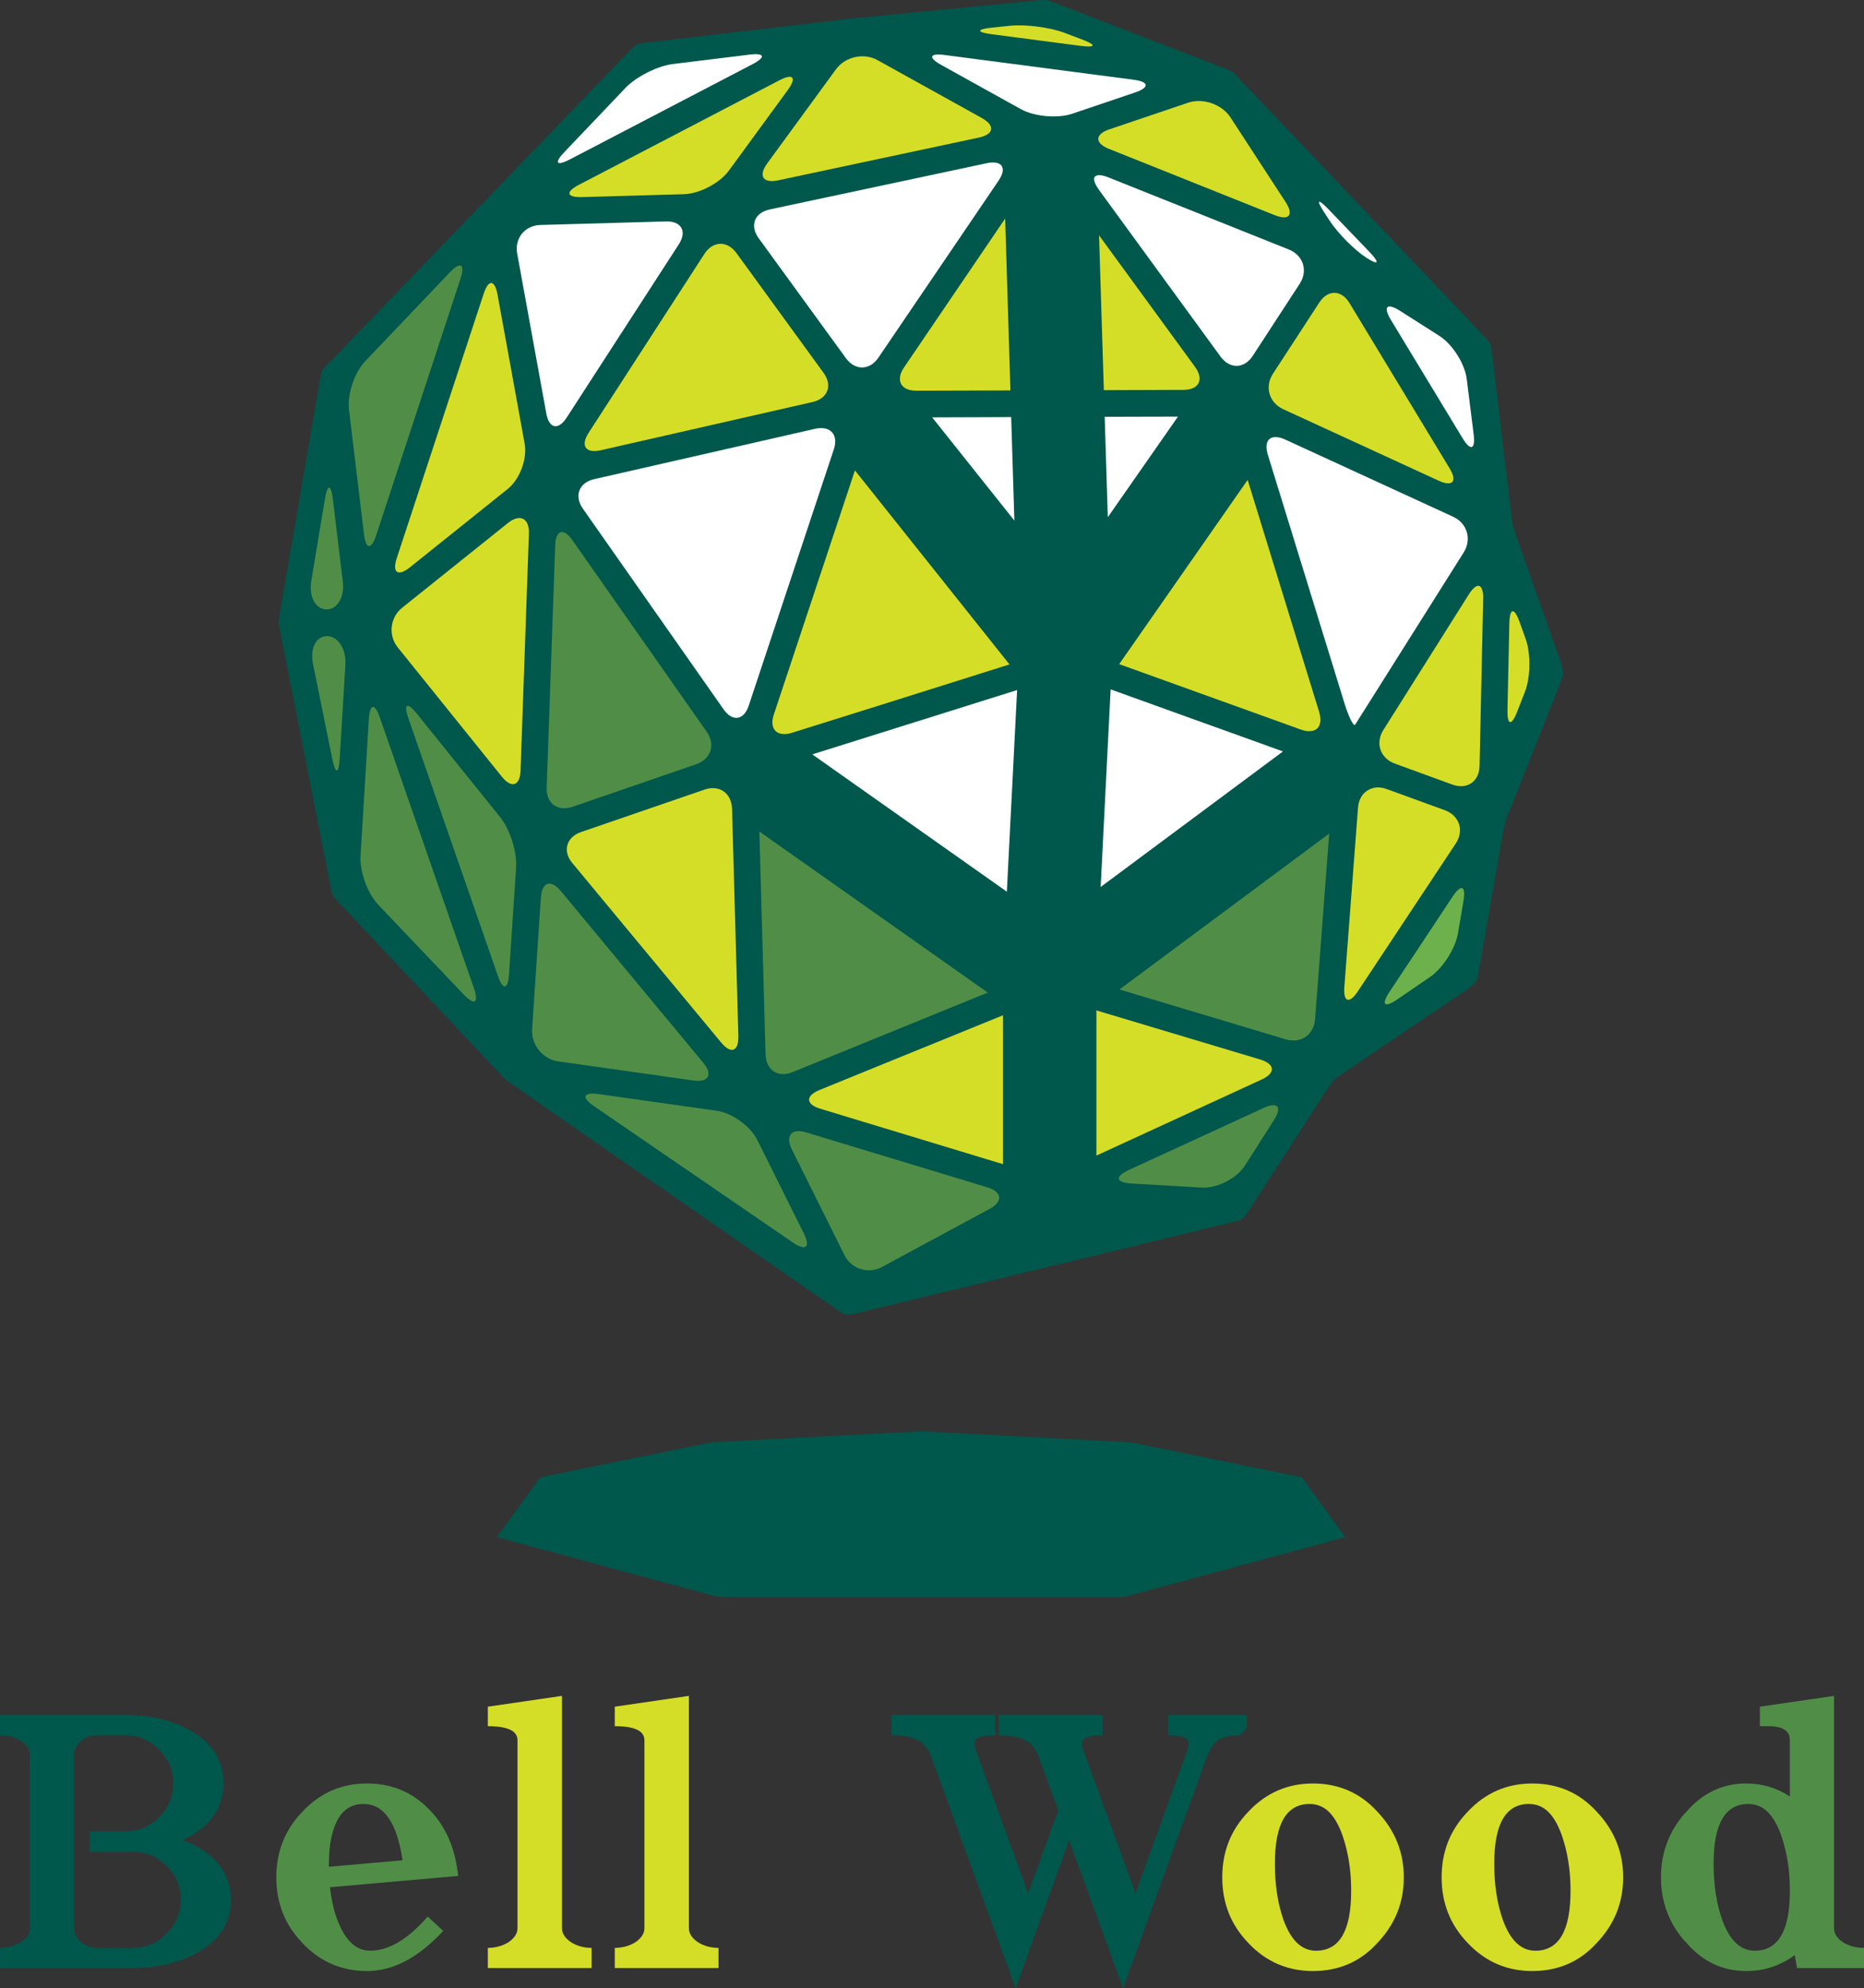 <?xml version="1.0" encoding="UTF-8"?><svg id="b" xmlns="http://www.w3.org/2000/svg" viewBox="0 0 1000 1066.508"><rect x="0" y="0" width="1000" height="1066.508" fill="#333333" stroke="none"/><g id="c"><path d="M123.932,1019.062c0,12.572-6.343,22.222-19.031,28.952-9.771,5.119-20.999,7.685-33.687,7.685H0v-10.815c2.084-.056,4.095-.356,6.032-.892,1.935-.536,3.647-1.264,5.138-2.188,1.487-.923,2.68-2.027,3.574-3.31.892-1.277,1.34-2.693,1.34-4.242v-92.927c0-1.487-.448-2.873-1.34-4.156-.894-1.28-2.087-2.395-3.574-3.35-1.491-.951-3.203-1.683-5.138-2.191-1.937-.502-3.948-.756-6.032-.756v-10.992h67.193c12.688,0,23.917,2.563,33.687,7.682,12.688,6.734,19.031,16.387,19.031,28.952,0,9.532-3.663,17.456-10.99,23.768-1.669,1.373-3.382,2.591-5.138,3.663-1.759,1.075-3.65,2.116-5.674,3.127,2.381.837,4.631,1.835,6.746,2.993,2.113,1.165,4.125,2.429,6.03,3.799,4.348,3.334,7.609,7.102,9.785,11.304,2.174,4.196,3.261,8.832,3.261,13.892ZM97.038,1019.062c0-7.087-2.563-13.105-7.685-18.051-2.502-2.619-5.271-4.555-8.309-5.807-3.038-1.252-6.315-1.875-9.829-1.875h-23.052v-10.992h19.031c3.574,0,6.865-.626,9.874-1.878,3.007-1.249,5.762-3.124,8.265-5.627,2.561-2.622,4.482-5.435,5.764-8.444,1.28-3.006,1.921-6.3,1.921-9.873,0-6.969-2.563-12.956-7.685-17.958-5.003-5.125-11.05-7.685-18.139-7.685h-15.189c-1.61,0-3.159.267-4.647.803-1.491.536-2.786,1.28-3.887,2.234-1.103.954-1.996,2.055-2.68,3.306-.685,1.249-1.027,2.622-1.027,4.109v92.927c0,1.491.342,2.876,1.027,4.156.685,1.283,1.577,2.398,2.68,3.35,1.102.954,2.397,1.714,3.887,2.278,1.487.57,3.037.849,4.647.849h19.21c3.514,0,6.791-.626,9.829-1.875,3.038-1.252,5.807-3.189,8.309-5.81,5.122-5.119,7.685-11.168,7.685-18.137Z" fill="#00574c"/><path d="M177.012,1012.36c.476,4.112,1.161,7.927,2.055,11.441.894,3.514,2.025,6.7,3.396,9.557,3.99,8.701,9.351,13.046,16.083,13.046,5.005,0,10.082-1.531,15.235-4.599,5.152-3.068,10.378-7.642,15.682-13.715l8.309,7.685c-13.285,14.354-26.896,21.531-40.835,21.531-13.641,0-25.169-4.974-34.58-14.921-4.825-5.005-8.385-10.44-10.677-16.309-2.295-5.863-3.441-12.222-3.441-19.076,0-6.79,1.147-13.117,3.441-18.986,2.292-5.866,5.852-11.301,10.677-16.306,9.411-10.006,20.939-15.014,34.58-15.014,12.925,0,23.858,4.468,32.793,13.405,4.407,4.289,7.981,9.442,10.722,15.457,2.739,6.018,4.526,12.928,5.361,20.731l-68.801,6.074ZM176.476,1001.371l39.494-3.483c-2.98-20.136-9.95-30.201-20.909-30.201-6.791,0-11.706,3.365-14.743,10.096-2.563,5.541-3.843,12.835-3.843,21.89v1.698Z" fill="#508e47"/><path d="M261.721,1055.7v-10.815c2.025,0,4.005-.267,5.942-.803,1.935-.536,3.633-1.28,5.093-2.234,1.46-.951,2.637-2.07,3.53-3.353.894-1.277,1.34-2.693,1.34-4.242v-100.789c0-5.005-5.302-7.505-15.905-7.505v-10.455l39.762-5.807v124.557c0,1.549.446,2.966,1.34,4.242.894,1.283,2.068,2.402,3.53,3.353,1.46.954,3.141,1.698,5.048,2.234,1.906.536,3.901.803,5.987.803v10.815h-55.667Z" fill="#d5de27"/><path d="M329.812,1055.7v-10.815c2.025,0,4.005-.267,5.942-.803,1.935-.536,3.633-1.28,5.093-2.234,1.46-.951,2.637-2.07,3.53-3.353.894-1.277,1.34-2.693,1.34-4.242v-100.789c0-5.005-5.302-7.505-15.905-7.505v-10.455l39.762-5.807v124.557c0,1.549.446,2.966,1.34,4.242.894,1.283,2.068,2.402,3.53,3.353,1.46.954,3.141,1.698,5.048,2.234,1.906.536,3.901.803,5.987.803v10.815h-55.667Z" fill="#d5de27"/><path d="M665.071,930.873c-2.504,0-4.679.192-6.523.579-1.847.387-3.455,1.026-4.825,1.921-1.373.892-2.563,2.098-3.576,3.616-1.013,1.522-1.906,3.384-2.68,5.587l-44.945,123.931-28.949-79.255-28.683,79.255-45.212-123.931c-1.549-4.348-4.007-7.384-7.372-9.114-3.367-1.729-8.057-2.591-14.073-2.591v-10.992h55.666v10.992c-7.326,0-10.988,1.339-10.988,4.019,0,1.608.059,2.473.18,2.594l28.503,78.09,16.173-44.406-10.455-28.593c-1.549-4.348-4.007-7.384-7.372-9.114s-8.057-2.591-14.072-2.591v-10.992h55.667v10.992c-7.329,0-10.992,1.339-10.992,4.019,0,1.608.059,2.473.18,2.594l28.503,78.09,27.341-75.5c.716-2.027,1.072-3.756,1.072-5.184,0-2.68-3.663-4.019-10.988-4.019v-10.992h42.262v7.149l-3.839,3.843Z" fill="#00574c"/><path d="M753.111,1006.999c0,6.91-1.19,13.288-3.573,19.123-2.383,5.841-5.959,11.258-10.722,16.263-4.648,5.063-9.845,8.816-15.593,11.258s-12.017,3.663-18.81,3.663c-13.641,0-25.165-4.974-34.577-14.921-4.828-5.005-8.385-10.44-10.679-16.309-2.293-5.863-3.44-12.222-3.44-19.076,0-6.79,1.147-13.117,3.44-18.986,2.293-5.866,5.851-11.301,10.679-16.306,9.411-10.006,20.936-15.014,34.577-15.014,6.793,0,13.062,1.24,18.81,3.712,5.748,2.47,10.945,6.238,15.593,11.301,9.529,10.006,14.295,21.772,14.295,35.292ZM724.878,1014.327c0-5.717-.403-11.035-1.209-15.95-.803-4.915-1.98-9.606-3.53-14.075-2.024-5.596-4.465-9.767-7.326-12.507s-6.284-4.109-10.276-4.109c-12.392,0-18.587,10.66-18.587,31.986,0,5.6.372,10.889,1.119,15.86.744,4.977,1.89,9.696,3.44,14.162,3.991,11.143,9.829,16.709,17.515,16.709,12.566,0,18.853-10.691,18.853-32.076Z" fill="#d5de27"/><path d="M870.792,1006.999c0,6.91-1.19,13.288-3.573,19.123-2.383,5.841-5.959,11.258-10.722,16.263-4.648,5.063-9.845,8.816-15.593,11.258s-12.017,3.663-18.81,3.663c-13.641,0-25.165-4.974-34.577-14.921-4.828-5.005-8.385-10.44-10.679-16.309-2.293-5.863-3.44-12.222-3.44-19.076,0-6.79,1.147-13.117,3.44-18.986,2.293-5.866,5.851-11.301,10.679-16.306,9.411-10.006,20.936-15.014,34.577-15.014,6.793,0,13.062,1.24,18.81,3.712,5.748,2.47,10.945,6.238,15.593,11.301,9.529,10.006,14.295,21.772,14.295,35.292ZM842.559,1014.327c0-5.717-.403-11.035-1.209-15.95-.803-4.915-1.98-9.606-3.53-14.075-2.024-5.596-4.465-9.767-7.326-12.507-2.86-2.739-6.284-4.109-10.276-4.109-12.392,0-18.587,10.66-18.587,31.986,0,5.6.372,10.889,1.119,15.86.744,4.977,1.89,9.696,3.44,14.162,3.991,11.143,9.829,16.709,17.515,16.709,12.566,0,18.853-10.691,18.853-32.076Z" fill="#d5de27"/><path d="M964.079,1055.7l-1.249-6.972c-3.753,2.801-7.806,4.927-12.154,6.39-4.348,1.46-8.965,2.188-13.849,2.188-13.046,0-24.007-5.361-32.882-16.083v.18c-4.351-4.946-7.583-10.276-9.696-15.996-2.113-5.717-3.17-11.85-3.17-18.407,0-13.102,4.289-24.57,12.866-34.397v.177c8.875-10.722,19.836-16.086,32.882-16.086,8.519,0,16.321,2.324,23.412,6.972v-30.201c0-5.005-3.843-7.505-11.528-7.505h-4.558v-10.455l39.764-5.807v124.557c0,1.549.431,2.966,1.295,4.242.861,1.283,2.024,2.402,3.483,3.353,1.46.954,3.173,1.698,5.138,2.234,1.968.536,4.022.803,6.167.803v10.815h-35.921ZM960.239,1014.327c0-5.717-.403-11.035-1.209-15.95-.803-4.915-1.98-9.606-3.53-14.075-2.024-5.596-4.465-9.767-7.326-12.507s-6.284-4.109-10.276-4.109c-12.392,0-18.587,10.66-18.587,31.986,0,5.6.372,10.889,1.119,15.86.744,4.977,1.89,9.696,3.44,14.162,3.991,11.143,9.829,16.709,17.515,16.709,12.566,0,18.853-10.691,18.853-32.076Z" fill="#508e47"/><polygon points="494.149 767.785 381.623 773.685 289.824 792.481 266.54 824.57 385.31 856.696 602.988 856.696 721.758 824.57 698.474 792.481 606.676 773.685 494.149 767.785" fill="#00574c"/><path d="M792.071,526.086c.394-.992.95-3.134,1.234-4.76l13.445-76.808c.284-1.625,1.015-4.21,1.624-5.744l28.843-72.678c.609-1.534,1.258-3.551,1.442-4.484s-.687-4.6-1.236-6.156l-24.829-70.431c-.549-1.556-1.158-4.17-1.354-5.808l-10.722-89.598c-.196-1.638-.366-3.053-.378-3.144s-.052-.33-.052-.332-.001-.009-.001-.012-.017-.082-.033-.16-.063-.279-.063-.279-.002-.008-.004-.016l-.002-.007-.001-.003c-.001-.004-.213-.534-.47-1.179s-2.31-3.071-3.447-4.267l-131.786-138.618c-1.137-1.196-2.274-2.361-2.526-2.589l-.237-.201c-.101-.085-.19-.181-.295-.26-.475-.358-.986-.676-1.554-.911l-.066-.029c-.073-.028-1.392-.536-2.932-1.129L565.635,1.426c-1.54-.593-3.286-1.203-3.88-1.355s-3.533-.037-5.175.123l-96.569,9.438c-1.642.161-3.009.294-3.037.297s-1.443.168-3.082.36l-106.936,12.516c-1.639.192-3.694.563-4.568.825s-3.675,2.643-4.82,3.831l-161.47,167.686c-1.144,1.189-2.083,2.164-2.085,2.167l-.003.003c-.344.358-.644.757-.91,1.184-.082.132-.137.275-.21.412-.161.301-.315.605-.433.932-.068.188-.107.382-.159.574l-.058.215c-.066.235-.349,1.758-.629,3.384l-21.547,125.41c-.279,1.626-.551,3.674-.604,4.55l.13.78.013.076c-.007.082.248,1.473.567,3.092l27.151,137.585c.319,1.619.656,3.18.748,3.468l.084.263c.043.134.075.263.126.395.315.816.768,1.539,1.329,2.168l.045.051c.033.066.985,1.104,2.117,2.305l86.951,92.348c1.131,1.201,2.243,2.368,2.472,2.592s2,1.502,3.356,2.442l174.139,120.787c1.356.94,2.682,1.851,2.947,2.023l.251.133c.364.193.748.354,1.145.483.195.063.4.022.598.067.519.121,1.027.173,1.562.176.392.002.763-.003,1.15-.065l.193-.03c.212-.001,1.698-.321,3.301-.709l201.311-48.793c1.604-.389,2.961-.732,3.017-.763l.057-.015c.776-.208,1.498-.537,2.149-.979.097-.065.185-.131.278-.201.633-.475,1.183-1.044,1.63-1.702l.031-.045c.045-.039.814-1.205,1.71-2.591l43.637-67.494c.896-1.386,2.747-3.275,4.114-4.199l69.488-46.969c1.367-.924,4.419-3.58,4.813-4.572Z" fill="#00574c"/><path d="M373.536,409.929c7.882-2.713,10.416-10.517,5.63-17.343l-72.074-102.798c-4.786-6.826-8.941-5.594-9.234,2.737l-4.578,130.061c-.293,8.331,5.916,12.928,13.799,10.215l66.457-22.872Z" fill="#508e47"/><path d="M386.869,559.208c5.305,6.416,9.448,4.85,9.246-3.486l-3.335-120.042-.051-1.92c-.05-1.061-.151-2.122-.455-3.031-1.516-6.366-7.427-9.549-14.298-7.174l-66.286,22.786c-7.882,2.728-10.003,10.206-4.648,16.622l79.826,96.246Z" fill="#d5de27"/><path d="M784.616,235.025c4.32,7.13,7.007,6.195,5.971-2.076l-3.705-29.584c-1.036-8.272-7.637-18.703-14.669-23.18l-21.119-13.447c-7.032-4.477-9.251-2.308-4.931,4.822l38.453,63.465Z" fill="#fff"/><path d="M410.716,565.725c.253,8.336,6.719,12.58,14.449,9.397l104.733-42.691-122.518-86.394,3.335,119.688Z" fill="#508e47"/><path d="M529.402,87.536l-116.491,24.818c-8.153,1.737-10.812,8.674-5.909,15.416l46.814,64.367c4.903,6.742,12.747,6.615,17.43-.282l64.466-94.938c4.683-6.897,1.844-11.118-6.309-9.381Z" fill="#fff"/><path d="M469.676,572.445l-29.96,12.226c-7.73,3.132-7.528,7.73.455,10.105l97.913,29.707v-79.876l-40.317,16.42c-7.73,3.132-20.361,8.286-28.091,11.418Z" fill="#d5de27"/><path d="M484.984,197.112c-1.263,1.819-1.97,3.536-2.122,5.103-.505,3.537,1.566,6.215,5.608,7.073.96.202,2.021.303,3.183.303l50.422-.151-2.83-92.204-54.261,79.876Z" fill="#d5de27"/><path d="M641.15,196.859l-51.533-70.631,2.577,83.059,42.692-.152c8.336,0,11.165-5.557,6.265-12.277Z" fill="#d5de27"/><path d="M727.038,388.694c.808-1.314,5.153-8.134,9.599-15.207l48.603-77.148c4.446-7.073,1.92-15.662-5.659-19.148l-90.132-41.429c-1.516-.707-2.88-1.111-4.092-1.212-4.547-.606-6.821,2.425-5.558,7.932.051.455.202.909.354,1.414l40.924,132.723c2.425,7.983,5.103,13.389,5.962,12.075Z" fill="#fff"/><path d="M707.811,162.253l-24.899,38.219c-4.551,6.985-2.077,15.549,5.497,19.032l83.342,38.324c7.574,3.483,10.237.499,5.917-6.631l-53.729-88.68c-4.32-7.13-11.577-7.248-16.128-.264Z" fill="#d5de27"/><path d="M689.854,557.541c7.982,2.375,15.005-2.476,15.662-10.761l7.578-99.631-112.514,83.615,89.274,26.777Z" fill="#508e47"/><path d="M676.111,568.352l-84.474-25.312c-1.162-.354-2.324-.707-3.436-1.061v77.906l88.668-40.822c7.578-3.486,7.225-8.286-.758-10.711Z" fill="#d5de27"/><path d="M401.672,378.539l45.673-137.523c.253-.758.455-1.516.556-2.223.556-3.234-.202-5.81-2.021-7.376-1.869-1.667-4.8-2.223-8.538-1.415l-118.577,27.03c-8.134,1.819-10.863,8.942-6.113,15.763l75.532,107.714c4.8,6.82,10.862,5.911,13.489-1.97Z" fill="#fff"/><path d="M272.451,280.59l-56.725,45.434c-6.507,5.211-7.552,14.787-2.323,21.279l55.833,69.323c5.229,6.492,9.747,4.988,10.04-3.343l4.472-127.022c.293-8.331-4.79-10.884-11.297-5.672Z" fill="#d5de27"/><path d="M219.972,304.274l52.375-41.95c6.506-5.211,10.608-16.186,9.115-24.387l-14.535-79.832c-1.493-8.202-4.845-8.432-7.449-.513l-46.603,141.759c-2.604,7.919.59,10.135,7.096,4.923Z" fill="#d5de27"/><path d="M787.946,318.92l-45.808,72.675c-4.445,7.052-1.674,15.159,6.158,18.014l30.886,11.262c7.832,2.855,14.388-1.627,14.569-9.961l1.948-89.658c.181-8.334-3.308-9.383-7.753-2.331Z" fill="#d5de27"/><path d="M499.383,369.697l42.186-13.287-82.908-104.077-43.5,130.904c-1.819,5.457-.303,9.246,3.385,10.256.556.151,1.111.253,1.768.253,1.364.101,2.88-.101,4.547-.657l45.622-14.298c7.932-2.526,20.967-6.618,28.899-9.094Z" fill="#d5de27"/><path d="M818.491,342.735l-3.307-9.219c-2.815-7.847-5.266-7.448-5.447.887l-1.007,46.389c-.181,8.334,2.152,8.8,5.184,1.035l4.181-10.706c3.032-7.765,3.21-20.538.396-28.385Z" fill="#d5de27"/><path d="M589.515,101.775l65.326,89.577c4.901,6.72,12.681,6.517,17.228-.455l25.211-38.7c4.547-6.972,1.92-15.207-5.81-18.34l-96.801-38.701c-2.678-1.061-4.699-1.414-6.012-1.061-2.274.455-2.324,2.88.202,6.669.152.303.404.657.657,1.01Z" fill="#fff"/><path d="M665.451,394.857c-7.882-2.829-20.715-7.427-28.545-10.256l-41.075-14.803-5.355,105.997,97.812-72.702-22.836-8.235Z" fill="#fff"/><path d="M703.04,392.18c2.577-.152,4.345-1.465,5.002-3.739.556-1.667.455-3.84-.303-6.416l-38.397-124.589-68.913,98.822,97.509,35.113c1.92.707,3.637.96,5.103.809Z" fill="#d5de27"/><polygon points="540.155 478.321 545.662 370.152 435.775 404.659 540.155 478.321" fill="#fff"/><polygon points="542.479 223.737 500.09 223.889 544.197 279.261 542.479 223.737" fill="#fff"/><polygon points="631.955 223.484 592.648 223.585 594.315 277.443 631.955 223.484" fill="#fff"/><path d="M377.251,570.045l-76.397-92.093c-5.323-6.416-10.13-4.86-10.684,3.458l-4.705,70.7c-.554,8.318,5.747,16.077,14.001,17.244l72.455,10.236c8.254,1.166,10.653-3.129,5.331-9.545Z" fill="#508e47"/><path d="M529.684,636.912l-97.104-29.451c-7.977-2.419-11.464,1.706-7.748,9.169l28.207,56.645c3.716,7.462,12.759,10.329,20.095,6.371l57.716-31.139c7.337-3.958,6.812-9.176-1.165-11.596Z" fill="#508e47"/><path d="M406.29,611.524c-3.716-7.462-13.51-14.522-21.764-15.688l-63.404-8.958c-8.254-1.166-9.382,1.736-2.507,6.45l106.855,73.253c6.876,4.714,9.461,2.465,5.745-4.998l-24.926-50.059Z" fill="#508e47"/><path d="M223.636,382.841c-5.229-6.492-7.268-5.362-4.531,2.513l47.987,138.081c2.737,7.874,5.428,7.511,5.982-.807l3.813-57.296c.554-8.318-3.272-20.435-8.501-26.928l-44.75-55.563Z" fill="#508e47"/><path d="M203.773,384.866c-2.736-7.874-5.388-7.509-5.893.812l-4.461,73.571c-.504,8.321,3.785,20.069,9.533,26.107l45.845,48.161c5.748,6.038,8.211,4.535,5.475-3.339l-50.499-145.312Z" fill="#508e47"/><path d="M775.136,434.619l-31.223-11.368c-3.587-1.313-6.972-1.061-9.65.404-3.183,1.667-5.355,5.052-5.709,9.549l-.202,2.627-7.124,93.467c-.657,8.285,2.577,9.448,7.225,2.476l52.544-79.321c4.597-6.922,1.97-14.955-5.861-17.835Z" fill="#d5de27"/><path d="M677.892,594.334l-72.358,33.296c-7.573,3.485-6.96,6.732,1.362,7.216l37.744,2.196c8.322.484,18.803-4.868,23.29-11.893l15.572-24.378c4.487-7.026,1.963-9.922-5.61-6.437Z" fill="#508e47"/><path d="M779.284,480.981l-33.848,51.065c-4.606,6.948-2.744,8.783,4.137,4.077l17.58-12.023c6.881-4.706,13.65-15.281,15.042-23.501l2.932-17.308c1.392-8.219-1.237-9.259-5.843-2.31Z" fill="#6db14c"/><path d="M175.536,341.243c-5.873-.102-9.321,6.499-7.662,14.669l10.431,51.372c1.659,8.17,3.429,8.046,3.933-.275l3.059-50.451c.504-8.321-3.888-15.212-9.761-15.314Z" fill="#508e47"/><path d="M608.243,42.787l-101.424-13.283c-8.266-1.082-9.064,1.341-1.775,5.386l42.567,23.62c7.289,4.045,19.714,5.169,27.611,2.498l33.692-11.396c7.897-2.671,7.595-5.742-.671-6.824Z" fill="#fff"/><path d="M417.479,96.737l107.657-22.935c8.153-1.737,8.86-6.467,1.571-10.512l-55.97-31.058c-7.289-4.045-17.277-1.848-22.197,4.882l-36.942,50.545c-4.919,6.73-2.273,10.816,5.88,9.079Z" fill="#d5de27"/><path d="M713.184,118.19c4.551,6.984,13.583,16.079,20.072,20.211,6.489,4.132,7.071,2.595,1.294-3.415l-21.848-22.729c-5.777-6.01-6.78-5.213-2.229,1.772l2.711,4.161Z" fill="#fff"/><path d="M532.02,18.36l47.694,6.245c8.266,1.082,8.65-.448.854-3.401l-9.43-3.572c-7.796-2.953-20.959-4.668-29.251-3.812l-9.82,1.014c-8.292.856-8.314,2.443-.048,3.525Z" fill="#d5de27"/><path d="M175.107,326.913c5.839.101,9.801-6.587,8.805-14.864l-5.324-44.207c-.997-8.276-2.93-8.32-4.296-.096l-7.317,44.032c-1.366,8.223,2.293,15.035,8.133,15.136Z" fill="#508e47"/><path d="M322.343,241.512l113.63-25.872c8.128-1.851,10.767-8.881,5.864-15.623l-46.768-64.305c-4.903-6.742-12.621-6.532-17.151.467l-62.118,95.974c-4.53,6.998-1.585,11.21,6.543,9.359Z" fill="#d5de27"/><path d="M594.922,79.85l88.958,35.57c7.741,3.095,10.35-.087,5.799-7.072l-29.599-45.428c-4.551-6.984-14.735-10.514-22.632-7.843l-42.243,14.288c-7.897,2.671-8.025,7.389-.284,10.484Z" fill="#d5de27"/><path d="M201.808,287.163l45.257-137.665c2.604-7.919.03-9.46-5.719-3.423l-45.472,47.745c-5.749,6.037-9.638,17.747-8.641,26.024l8.029,66.67c.997,8.277,3.942,8.569,6.546.649Z" fill="#508e47"/><path d="M293.079,221.796c1.493,8.201,6.421,9.186,10.95,2.188l60.135-92.91c4.53-6.998,1.418-12.531-6.915-12.295l-67.348,1.904c-8.333.236-13.929,7.139-12.436,15.34l15.615,85.773Z" fill="#fff"/><path d="M312.271,105.724l54.68-1.548c8.333-.236,19.175-5.935,24.095-12.666l31.578-43.206c4.919-6.73,2.896-9.084-4.497-5.231l-107.567,56.073c-7.392,3.853-6.622,6.813,1.711,6.577Z" fill="#d5de27"/><path d="M305.851,85.45l97.792-50.978c7.392-3.854,6.67-6.177-1.604-5.162l-40.985,5.025c-8.274,1.014-19.748,6.783-25.498,12.82l-32.692,34.326c-5.749,6.037-4.405,7.823,2.987,3.969Z" fill="#fff"/></g></svg>